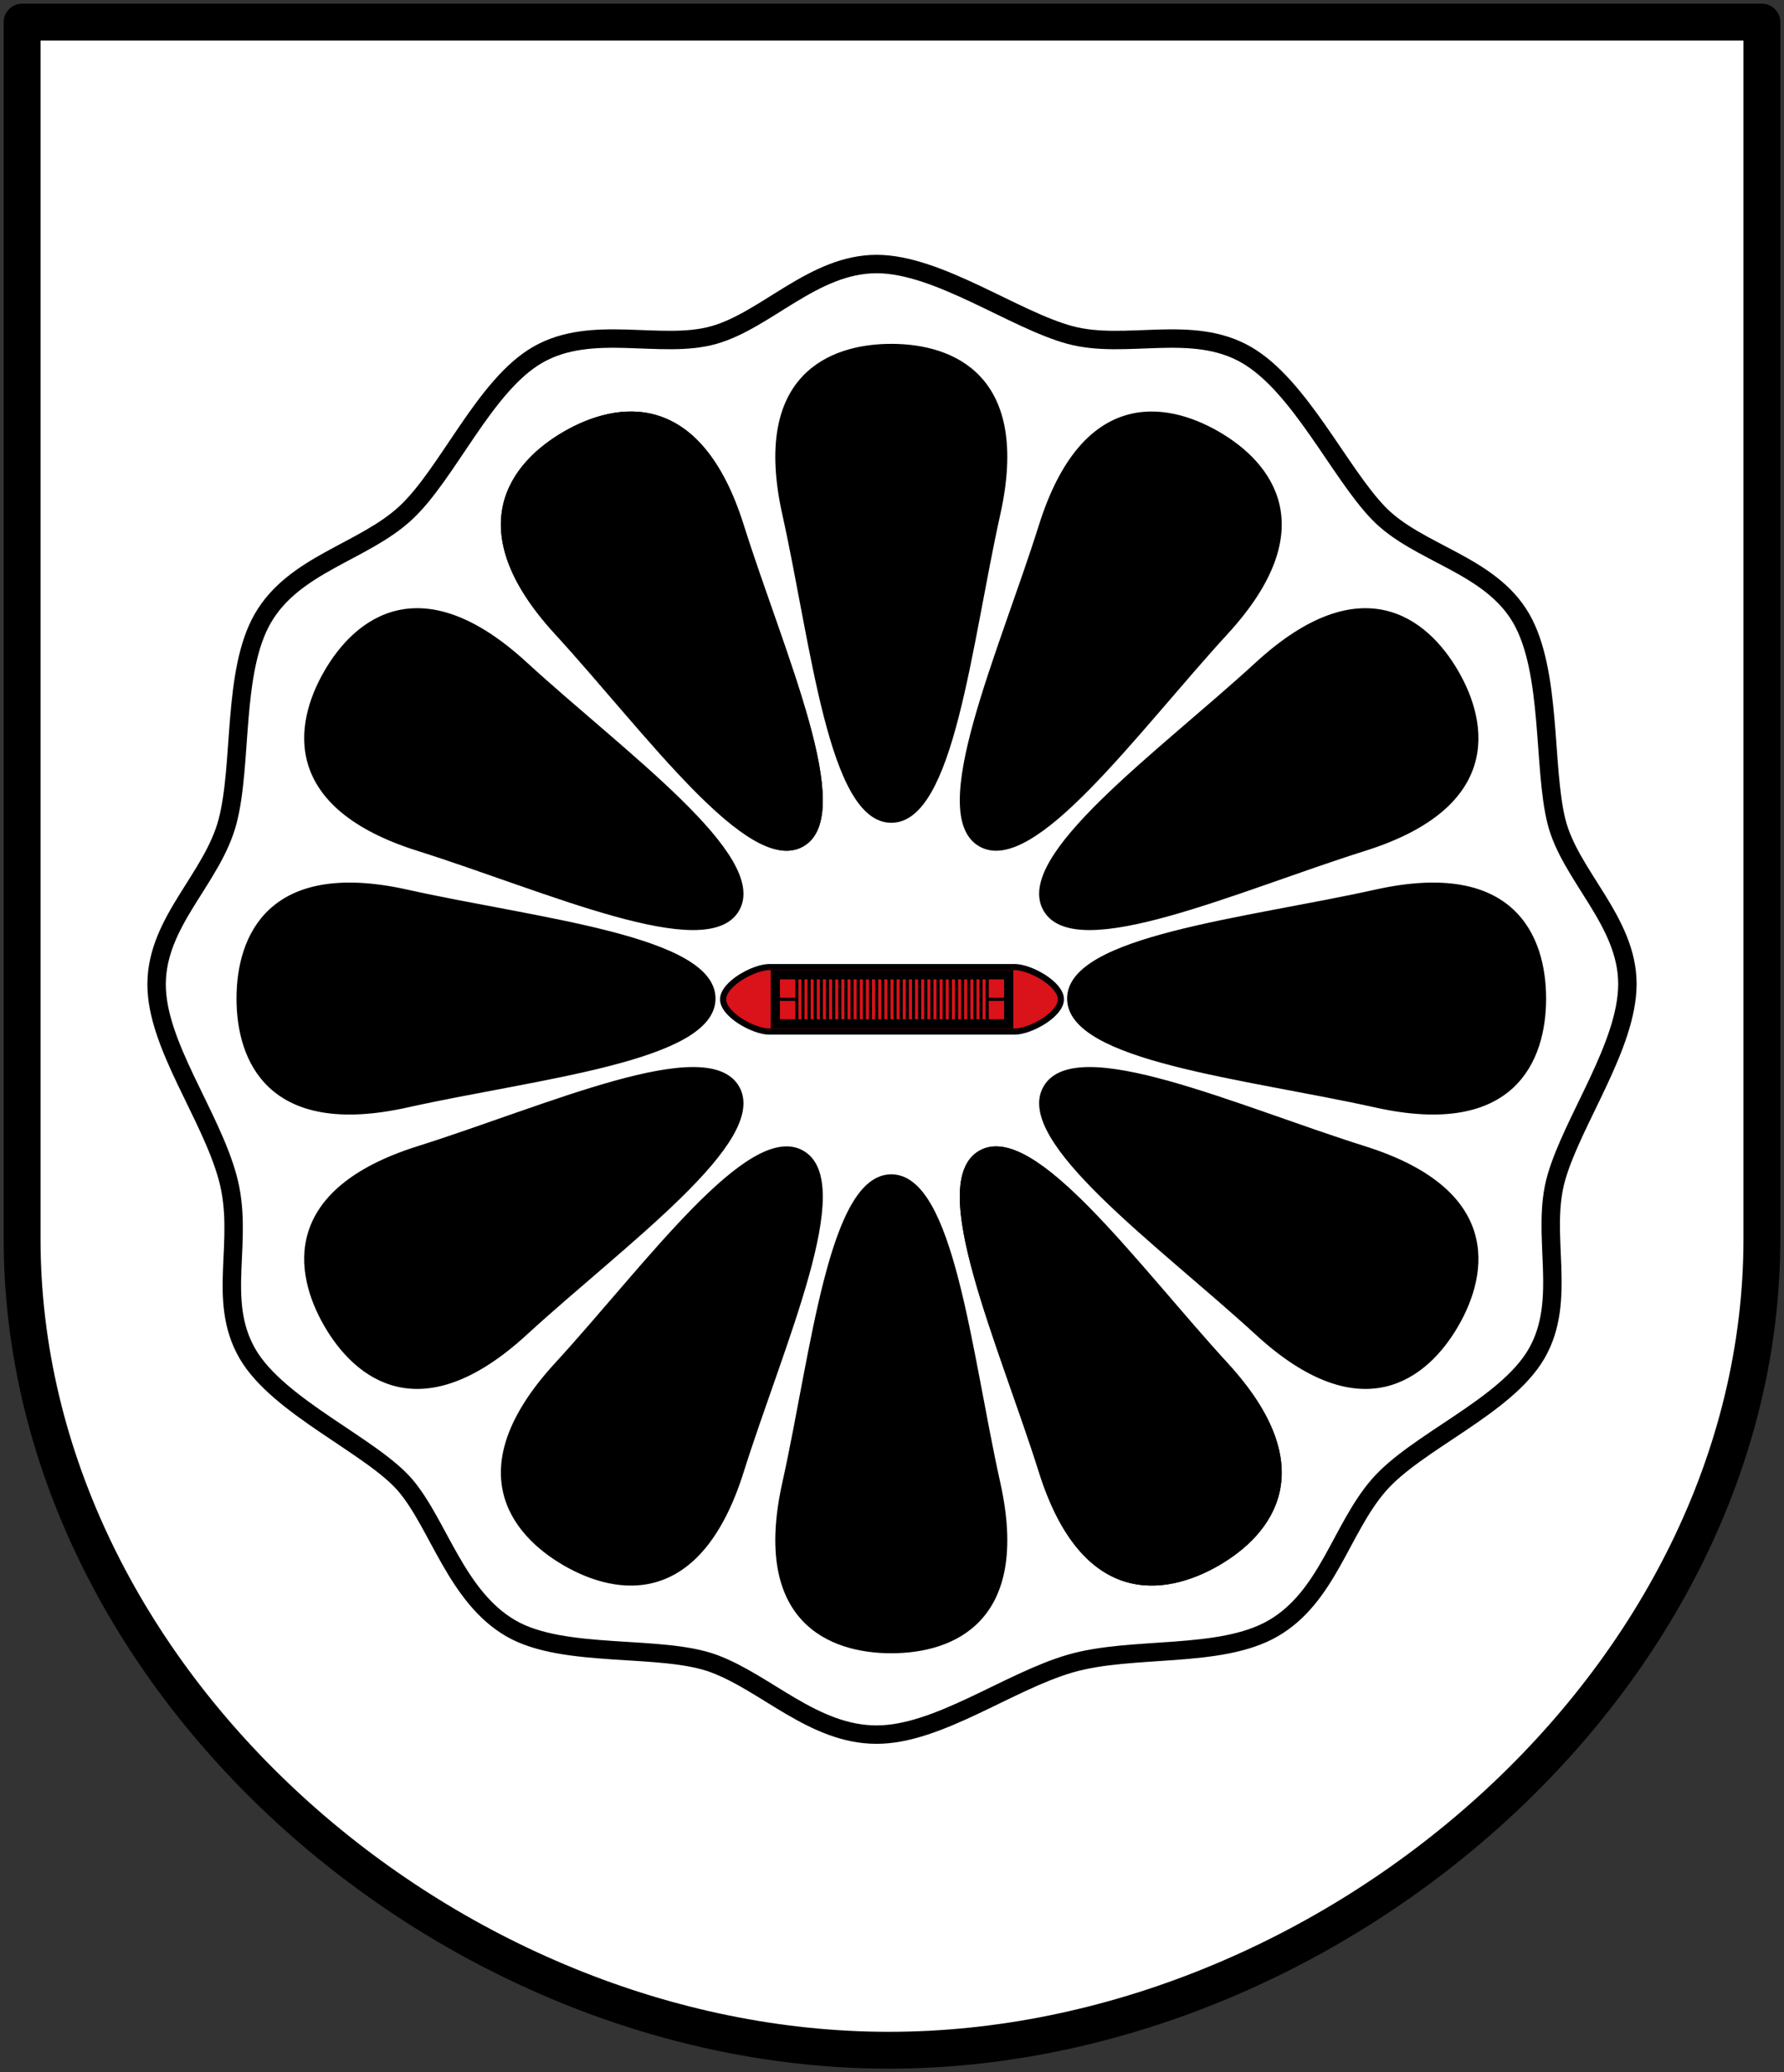 <svg xmlns="http://www.w3.org/2000/svg" width="581" height="675"><rect width="100%" height="100%" fill="#333333" stroke="none"/><path d="M7.2 7.2v396.3c0 143.6 138.5 264.3 282.3 264.3 143.6 0 284.3-120.5 284.3-264.3V7.2Z" style="fill:#fff;fill-opacity:1;stroke:#000;stroke-width:12;stroke-linecap:round;stroke-linejoin:round;stroke-miterlimit:4;stroke-dasharray:none;stroke-opacity:1"/><g style="stroke:#000;stroke-width:6;stroke-miterlimit:4;stroke-dasharray:none;stroke-opacity:1"><path d="M-305 554c-20.515 0-35.811-16.724-52.98-23.119-17.167-6.394-48.78-1.468-66.1-11.468-17.767-10.257-23.548-33.737-34.322-46.51-10.774-12.775-41.511-25.663-51.511-42.983-10.258-17.767-.8-36.815-6.468-57.44-5.668-20.627-23.218-43.327-23.119-62.98.104-20.515 18.224-34.311 23.119-52.98 4.894-18.667 1.468-48.78 11.468-66.1 10.257-17.767 32.737-21.548 46.511-34.322 13.774-12.774 25.662-41.511 42.982-51.511 17.767-10.258 40.273-1.574 57.44-6.468C-340.81 93.224-325.514 75-305 75c20 0 44.811 18.224 62.98 23.119 18.167 4.894 39.673-3.79 57.44 6.468 17.32 10 30.208 38.237 42.982 51.511 12.774 13.274 36.254 16.555 46.511 34.322 10 17.32 7.074 48.433 11.468 66.1C-79.224 274.19-60.5 288.986-60.5 309.5c0 20-17.724 44.311-23.119 62.98-5.394 18.667 3.79 39.673-6.468 57.44-10 17.32-39.237 28.708-51.51 42.982-12.275 14.274-16.556 36.254-34.323 46.511-17.32 10-45.933 5.574-66.1 11.468C-262.19 536.776-285 554-305 554Z" style="fill:none;stroke:#000;stroke-width:6;stroke-linecap:butt;stroke-linejoin:miter;stroke-miterlimit:4;stroke-dasharray:none;stroke-opacity:1" transform="translate(590.5 11)"/></g><g style="fill:#da121a"><path d="M-270 155c-9.433 42.447-15 100-35 100s-25.567-57.553-35-100c-10-45 15-55 35-55s45 10 35 55zM-270 470.5c-9.433-42.447-15-100-35-100s-25.567 57.553-35 100c-10 45 15 55 35 55s45-10 35-55z" style="fill:#000;stroke:#000;stroke-width:1px;stroke-linecap:butt;stroke-linejoin:miter;stroke-opacity:1" transform="translate(595.273 12.5)"/></g><g style="fill:#da121a"><path style="fill:#000;stroke:#000;stroke-width:1px;stroke-linecap:butt;stroke-linejoin:miter;stroke-opacity:1" d="M-270 155c-9.433 42.447-15 100-35 100s-25.567-57.553-35-100c-10-45 15-55 35-55s45 10 35 55zM-270 470.5c-9.433-42.447-15-100-35-100s-25.567 57.553-35 100c-10 45 15 55 35 55s45-10 35-55z" transform="rotate(30 -30.689 1429.795)"/></g><g style="fill:#da121a"><path d="M-270 155c-9.433 42.447-15 100-35 100s-25.567-57.553-35-100c-10-45 15-55 35-55s45 10 35 55zM-270 470.5c-9.433-42.447-15-100-35-100s-25.567 57.553-35 100c-10 45 15 55 35 55s45-10 35-55z" style="fill:#000;stroke:#000;stroke-width:1px;stroke-linecap:butt;stroke-linejoin:miter;stroke-opacity:1" transform="rotate(60 -18.189 834.522)"/></g><g style="fill:#da121a"><path style="fill:#000;stroke:#000;stroke-width:1px;stroke-linecap:butt;stroke-linejoin:miter;stroke-opacity:1" d="M-270 155c-9.433 42.447-15 100-35 100s-25.567-57.553-35-100c-10-45 15-55 35-55s45 10 35 55zM-270 470.5c-9.433-42.447-15-100-35-100s-25.567 57.553-35 100c-10 45 15 55 35 55s45-10 35-55z" transform="rotate(90 -13.613 616.637)"/></g><g style="fill:#da121a"><path d="M-270 155c-9.433 42.447-15 100-35 100s-25.567-57.553-35-100c-10-45 15-55 35-55s45 10 35 55zM-270 470.5c-9.433-42.447-15-100-35-100s-25.567 57.553-35 100c-10 45 15 55 35 55s45-10 35-55z" style="fill:#000;stroke:#000;stroke-width:1px;stroke-linecap:butt;stroke-linejoin:miter;stroke-opacity:1" transform="rotate(120 -10.972 490.84)"/></g><g style="fill:#da121a"><path style="fill:#da121a;stroke:#000;stroke-width:1px;stroke-linecap:butt;stroke-linejoin:miter;stroke-opacity:1" d="M-270 155c-9.433 42.447-15 100-35 100s-25.567-57.553-35-100c-10-45 15-55 35-55s45 10 35 55zM-270 470.5c-9.433-42.447-15-100-35-100s-25.567 57.553-35 100c-10 45 15 55 35 55s45-10 35-55z" transform="rotate(150 -9.038 398.751)"/></g><g style="fill:#da121a"><path d="M-270 155c-9.433 42.447-15 100-35 100s-25.567-57.553-35-100c-10-45 15-55 35-55s45 10 35 55zM-270 470.5c-9.433-42.447-15-100-35-100s-25.567 57.553-35 100c-10 45 15 55 35 55s45-10 35-55z" style="fill:#000;stroke:#000;stroke-width:1px;stroke-linecap:butt;stroke-linejoin:miter;stroke-opacity:1" transform="rotate(150 -9.038 398.751)"/></g><path style="fill:#da121a;stroke:#000;stroke-width:2;stroke-linecap:butt;stroke-linejoin:miter;stroke-miterlimit:4;stroke-dasharray:none;stroke-opacity:1" d="M-260 299.5c5 0 15 5.5 15 10.5s-10 10.5-15 10.5h-80c-5 0-15-5.5-15-10.5s10-10.5 15-10.5z" transform="translate(590.5 15.5)"/><path style="fill:none;stroke:#000;stroke-width:3;stroke-linecap:butt;stroke-linejoin:miter;stroke-miterlimit:4;stroke-dasharray:none;stroke-opacity:1" d="M-338 302v16h76v-16z" transform="translate(590.5 15.5)"/><path style="fill:none;stroke:#000;stroke-width:1px;stroke-linecap:butt;stroke-linejoin:miter;stroke-opacity:1" d="M-271 302v16m-2-16v16m-2-16v16m-2-16v16m-2-16v16m-2-16v16m-2-16v16m-2-16v16m-2-16v16m-2-16v16m-2-16v16m-2-16v16m-2-16v16m-2-16v16m-2-16v16m-2-16v16m-2-16v16m-2-16v16m-2-16v16m-2-16v16m-2-16v16m-2-16v16m-2-16v16m-2-16v16m-2-16v16m-2-16v16m-2-16v16m-2-16v16m-2-16v16m-2-16v16m-8-8h6m0-8v16m68-8h-6m0-8v16" transform="translate(590.5 15.5)"/></svg>